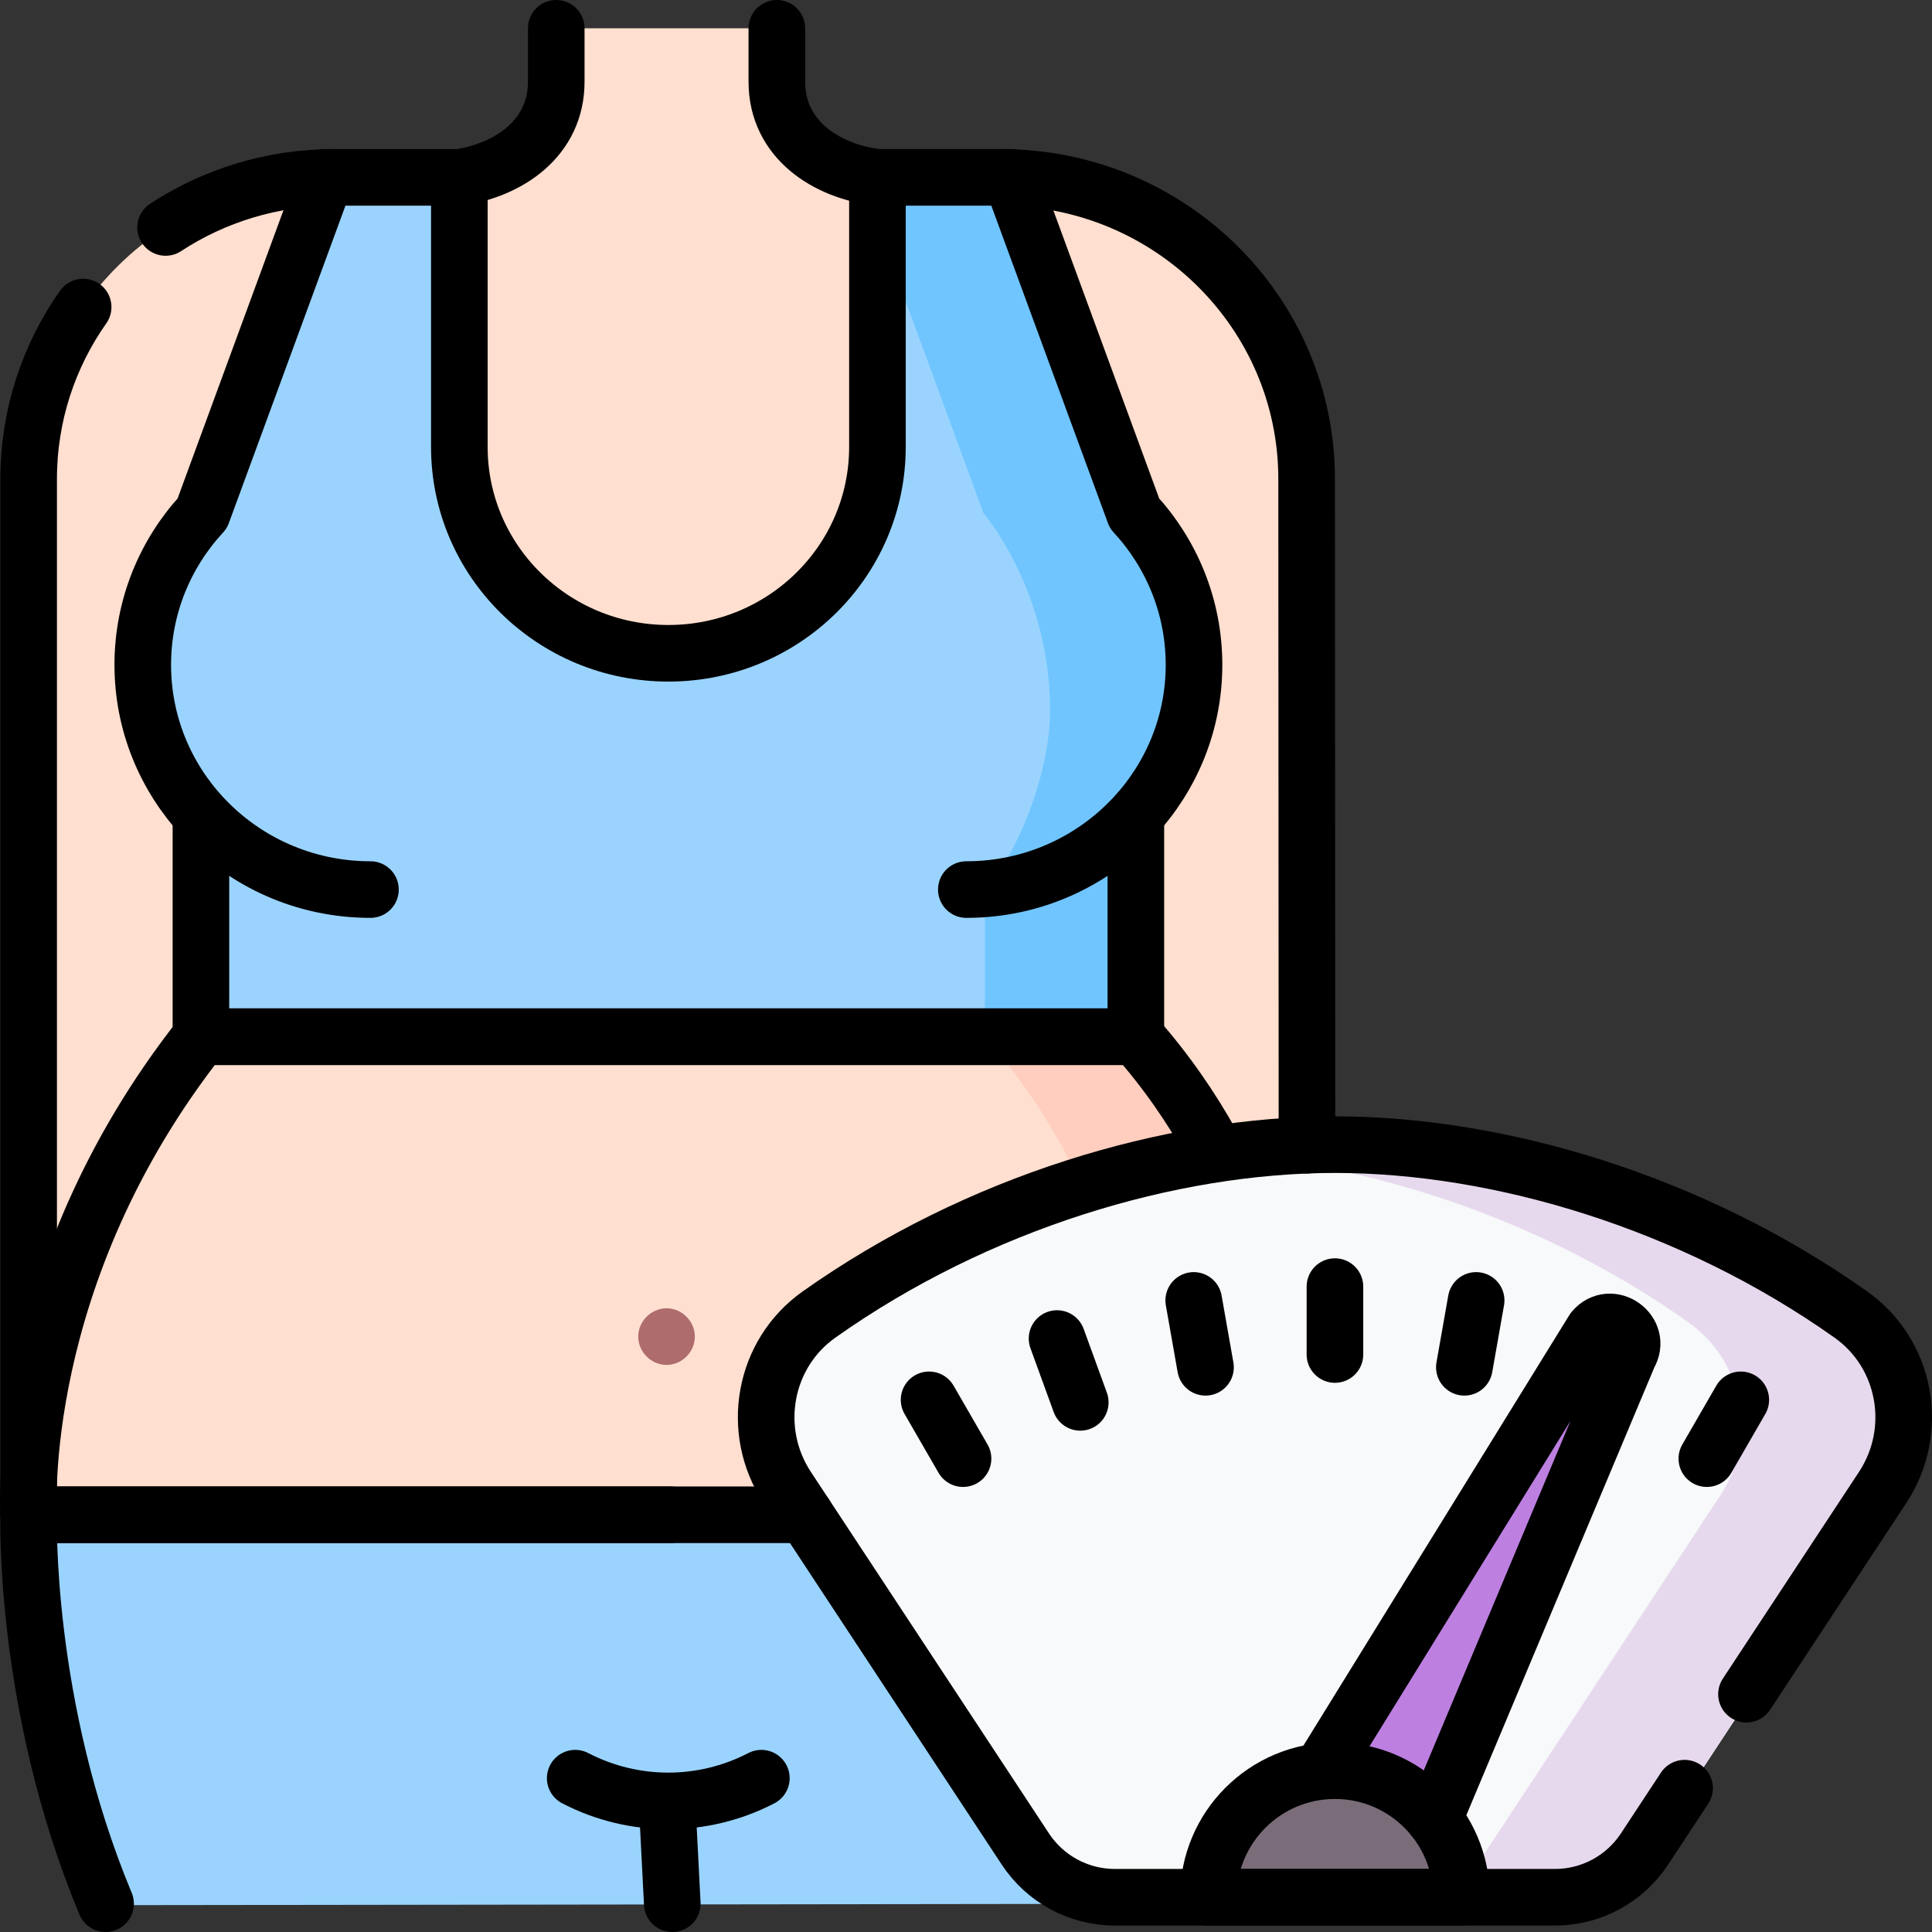 <svg enable-background="new 0 0 512 512" height="512" viewBox="0 0 512 512" width="512" xmlns="http://www.w3.org/2000/svg"><rect x="0" y="0" width="512" height="512" fill="#333333" stroke="none"/><path d="m88.583 47.006c-44.73 0-80.991 35.793-80.991 79.946v274.477h80.991z" fill="#ffdfcf"/><path d="m265.276 47.006c44.73 0 80.991 35.793 80.991 79.946l.149 274.477h-81.14z" fill="#ffdfcf"/><path d="m316.424 176.184c0-15.47-5.977-29.559-15.773-40.148l-32.704-89.03h-181.635l-32.704 89.03c-9.796 10.589-15.773 24.679-15.773 40.148 0 15.275 5.835 29.198 15.412 39.74v58.817h247.766v-58.817c9.577-10.542 15.411-24.465 15.411-39.74z" fill="#9ad4fe"/><path d="m300.651 136.036-32.704-89.03h-40l32.704 89.03s17.635 20.297 17.635 52.297c0 15.274-7.696 36.868-17.273 47.411v38.997h40v-58.817c9.577-10.542 15.412-24.465 15.412-39.74-.001-15.469-5.978-29.559-15.774-40.148z" fill="#70c5ff"/><path d="m147.411 7.5v14.157c0 15.055-12.642 23.353-25.68 25.348v71.439c0 30.201 24.803 54.684 55.399 54.684 30.596 0 55.399-24.483 55.399-54.684v-71.438c-13.315-1.591-26.659-9.906-26.659-25.348v-14.158z" fill="#ffdfcf"/><path d="m177.632 401.429h168.784s2.025-73.034-45.404-126.688h-123.38-.992-123.393c-49.93 63.344-45.656 126.688-45.656 126.688h169.049z" fill="#ffdfcf"/><path d="m301.013 274.741h-40c47.428 53.654 45.404 126.688 45.404 126.688h40s2.024-73.034-45.404-126.688z" fill="#ffcebf"/><path d="m326.672 504.5c21.423-60.795 19.745-103.071 19.745-103.071h-169.399.614-170.041s-1.532 50.94 20.388 103.457z" fill="#9ad4fe"/><path d="m176.64 361.71c-4.086 0-7.5-3.416-7.5-7.5s3.423-7.489 7.5-7.5c4.078-.011 7.499 3.433 7.5 7.5 0 4.084-3.414 7.5-7.5 7.5z" fill="#ae6c6c"/><path d="m412.111 504.886c9.551-.006 18.451-4.81 23.704-12.786l63.111-95.828c9.915-15.054 6.298-35.378-8.411-45.798-41.944-29.712-93.05-45.038-136.743-45.038s-94.799 15.326-136.743 45.038c-14.709 10.42-18.326 30.743-8.411 45.798l63.111 95.828c5.253 7.976 14.153 12.78 23.704 12.786z" fill="#f7f9fa"/><path d="m490.514 350.474c-41.944-29.712-93.05-45.038-136.743-45.038-6.999 0-14.189.398-21.5 1.181 38.331 4.103 80.017 18.905 115.243 43.858 14.709 10.42 18.326 30.744 8.411 45.798l-63.111 95.828c-5.253 7.976-14.153 12.78-23.704 12.786h43c9.551-.006 18.451-4.81 23.704-12.786l63.111-95.828c9.915-15.056 6.298-35.38-8.411-45.799z" fill="#e7d9ed"/><path d="m329.591 504.594 92.697-150.071c4.59-5.416 13.011.624 9.353 6.708l-60.307 143.655z" fill="#bd80e1"/><path d="m320.226 504.886c0-18.527 15.019-33.545 33.545-33.545 18.526 0 33.545 15.019 33.545 33.545z" fill="#7a6d79"/><g style="fill:none;stroke:#000;stroke-width:15;stroke-linecap:round;stroke-linejoin:round;stroke-miterlimit:10"><path d="m22.035 81.372c-9.106 12.93-14.444 28.639-14.444 45.58v274.477"/><path d="m88.583 47.006c-16.524 0-31.892 4.884-44.703 13.27"/><path d="m265.276 47.006c44.73 0 80.991 35.793 80.991 79.946l.096 176.54"/><path d="m53.247 216.333v58.408h247.766v-58.238"/><path d="m121.731 47.006h-35.419l-32.704 89.03c-9.796 10.589-15.773 24.679-15.773 40.148s5.977 29.559 15.773 40.148v.171h.165c11.027 11.826 26.834 19.241 44.401 19.241"/><path d="m256.086 235.744c17.566 0 33.374-7.415 44.401-19.241h.165v-.171c9.796-10.589 15.773-24.679 15.773-40.148s-5.977-29.559-15.773-40.148l-32.704-89.03h-35.419"/><path d="m147.411 7.5v14.157c0 15.055-12.642 23.353-25.68 25.348v71.439c0 30.201 24.803 54.684 55.399 54.684 30.596 0 55.399-24.483 55.399-54.684v-71.438c-13.315-1.591-26.659-9.906-26.659-25.348v-14.158"/><path d="m321.256 303.491c-5.474-9.842-12.136-19.579-20.243-28.75h-123.38-.992-123.394c-49.93 63.344-45.656 126.688-45.656 126.688h169.049.992 35.759"/><path d="m177.018 401.429h.614-170.041s-1.532 50.554 20.388 103.071"/><path d="m152.436 471.235.26.133c15.298 7.855 33.514 7.855 48.812 0l.26-.133"/><path d="m177.102 483.899 1.06 20.601"/><path d="m462.833 448.98 36.092-54.802c9.915-15.054 6.298-35.378-8.411-45.798-41.944-29.712-93.05-45.038-136.743-45.038s-94.799 15.326-136.743 45.038c-14.709 10.42-18.326 30.744-8.411 45.798l63.111 95.828c5.253 7.976 14.153 12.78 23.704 12.786h116.68c9.551-.006 18.451-4.81 23.704-12.786l10.617-16.121"/><path d="m351.376 467.232 70.912-114.803c4.59-5.416 13.011.624 9.353 6.708l-51.571 122.844"/><path d="m320.226 502.792c0-18.527 15.019-33.545 33.545-33.545 18.526 0 33.545 15.019 33.545 33.545z"/><path d="m353.771 340.963v17.994"/><path d="m316.348 344.625 3.125 17.721"/><path d="m280.129 354.729 6.155 16.91"/><path d="m246.215 370.97 8.998 15.584"/><path d="m391.194 344.625-3.125 17.721"/><path d="m461.327 370.97-8.998 15.584"/></g></svg>